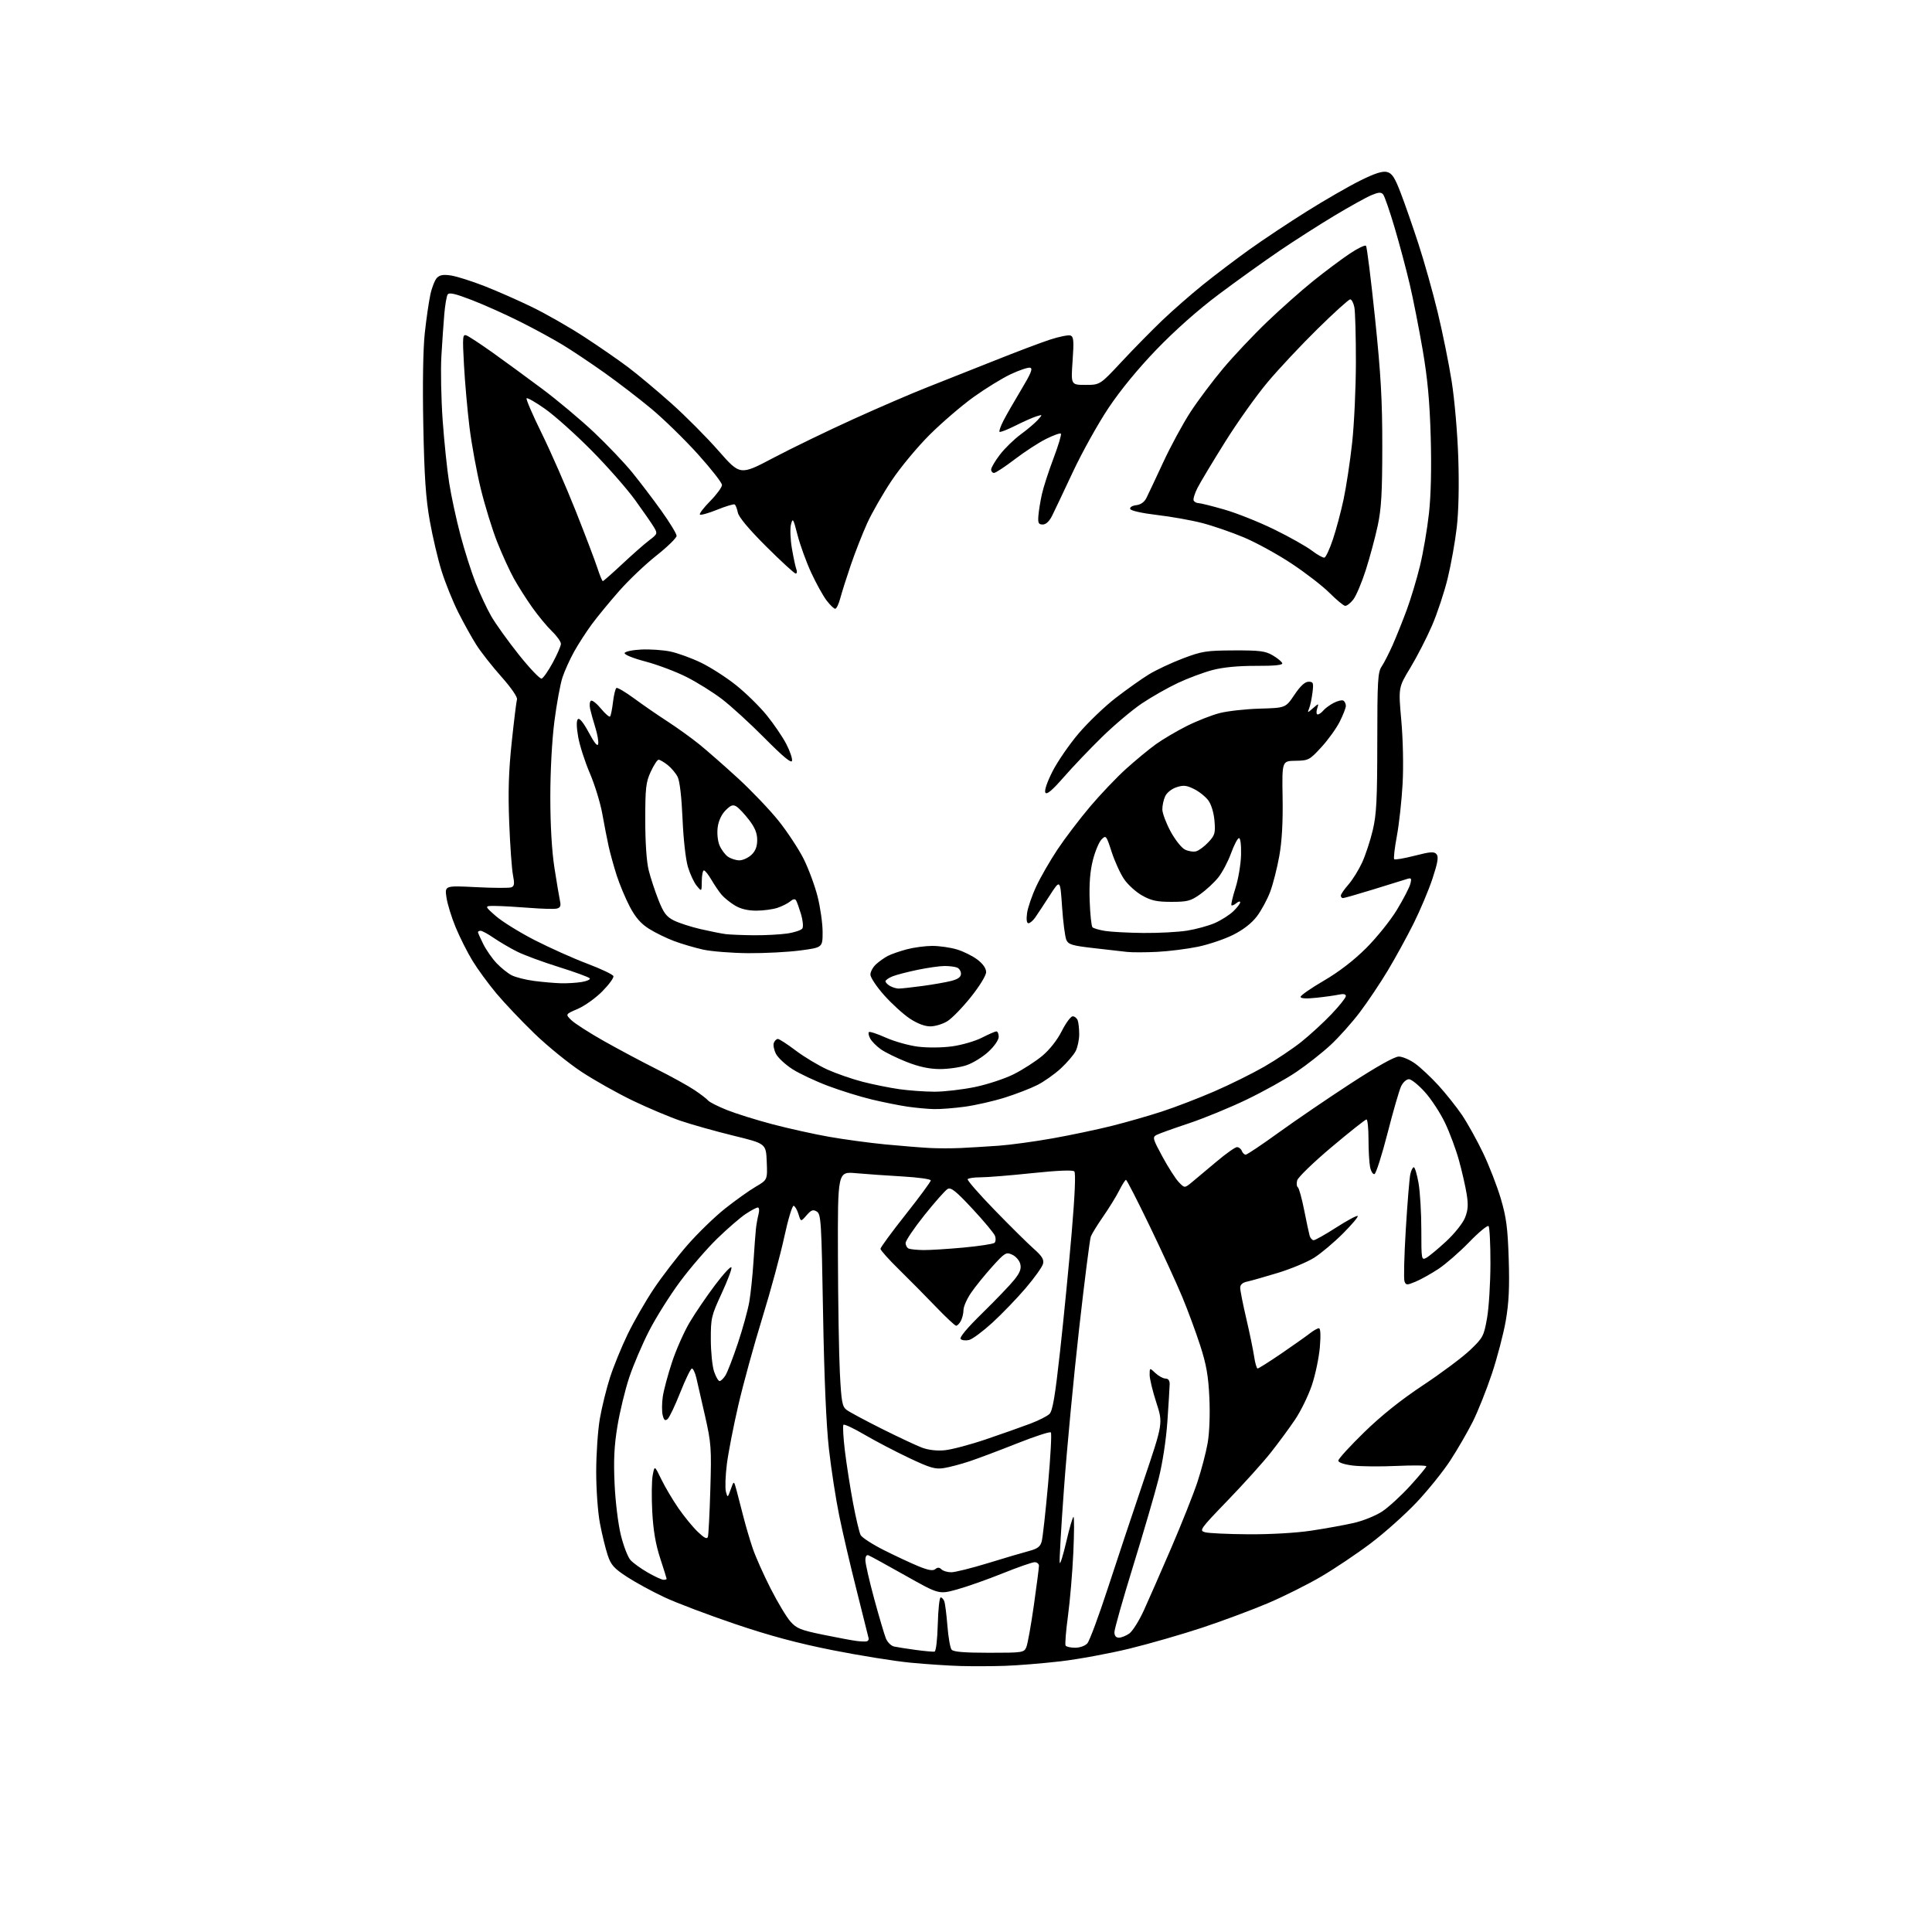 <?xml version="1.0" encoding="UTF-8" standalone="no"?>
<svg 
  version="1.1" 
  xmlns="http://www.w3.org/2000/svg" 
  xmlns:xlink="http://www.w3.org/1999/xlink" 
  xmlns:svg="http://www.w3.org/2000/svg"
  xmlns:rdf="http://www.w3.org/1999/02/22-rdf-syntax-ns#"
  xmlns:cc="http://creativecommons.org/ns#"
  xmlns:dc="http://purl.org/dc/elements/1.1/"
  viewBox="0 0 768 768"
  width="768"
  height="768"
>
<style>svg {background-color: white; }</style>"
<path stroke="none" fill="black" fill-rule="evenodd" d="M399.50,662.20C394.55,662.37 386.68,662.40 382.00,662.27C377.32,662.15 368.32,661.55 362.00,660.95C355.68,660.35 341.73,658.11 331.00,655.98C317.07,653.21 305.95,650.23 292.09,645.53C281.41,641.91 268.81,637.14 264.09,634.92C259.37,632.71 252.71,629.09 249.30,626.87C244.03,623.43 242.87,622.14 241.55,618.15C240.69,615.57 239.32,609.94 238.50,605.64C237.65,601.24 237.00,592.24 237.00,585.04C237.00,578.01 237.66,568.49 238.46,563.87C239.27,559.26 241.09,551.89 242.51,547.49C243.93,543.10 247.08,535.39 249.51,530.37C251.94,525.35 256.61,517.22 259.89,512.32C263.17,507.42 269.21,499.57 273.31,494.88C277.41,490.19 284.13,483.68 288.23,480.42C292.33,477.17 297.81,473.26 300.39,471.75C305.09,469.00 305.09,469.00 304.79,461.80C304.50,454.60 304.50,454.60 291.50,451.43C284.35,449.68 274.90,447.02 270.50,445.52C266.10,444.02 257.55,440.41 251.50,437.50C245.45,434.59 236.30,429.45 231.17,426.07C226.04,422.69 217.62,415.85 212.46,410.86C207.30,405.87 200.47,398.67 197.29,394.86C194.11,391.06 189.84,385.22 187.81,381.89C185.78,378.55 182.78,372.60 181.15,368.66C179.51,364.72 177.86,359.37 177.48,356.77C176.78,352.03 176.78,352.03 189.28,352.66C196.16,353.01 202.45,353.04 203.27,352.73C204.46,352.27 204.59,351.29 203.91,347.83C203.44,345.45 202.77,336.07 202.42,327.00C201.94,314.81 202.20,306.46 203.42,295.00C204.32,286.48 205.26,278.82 205.51,278.00C205.78,277.13 203.17,273.35 199.33,269.03C195.68,264.93 191.21,259.25 189.40,256.41C187.59,253.58 184.33,247.71 182.15,243.38C179.98,239.05 177.01,231.68 175.55,227.02C174.08,222.36 171.97,213.36 170.84,207.02C169.26,198.12 168.67,189.48 168.27,169.00C167.95,152.71 168.18,138.61 168.86,132.39C169.46,126.83 170.46,119.96 171.07,117.13C171.67,114.29 172.87,111.27 173.72,110.42C174.87,109.27 176.33,109.04 179.39,109.53C181.65,109.89 187.55,111.76 192.50,113.69C197.45,115.62 206.00,119.39 211.50,122.06C217.00,124.73 226.32,130.06 232.22,133.90C238.12,137.74 245.99,143.19 249.72,146.00C253.45,148.81 261.12,155.23 266.77,160.26C272.42,165.29 280.90,173.81 285.62,179.20C294.21,188.98 294.21,188.98 307.35,182.05C314.58,178.23 328.89,171.30 339.15,166.64C349.41,161.98 362.69,156.26 368.65,153.93C374.62,151.59 386.48,146.89 395.00,143.48C403.52,140.07 413.55,136.27 417.29,135.04C421.02,133.82 424.74,133.07 425.56,133.38C426.80,133.86 426.93,135.54 426.37,143.48C425.70,153.00 425.70,153.00 431.49,153.00C437.28,153.00 437.28,153.00 445.89,143.76C450.63,138.68 457.88,131.30 462.00,127.36C466.12,123.42 473.43,117.03 478.24,113.15C483.04,109.28 491.43,102.93 496.88,99.03C502.33,95.14 512.58,88.33 519.65,83.91C526.72,79.48 536.18,74.03 540.68,71.80C546.54,68.89 549.56,67.92 551.35,68.37C553.37,68.88 554.43,70.50 556.82,76.75C558.46,81.01 561.63,90.12 563.87,97.00C566.12,103.88 569.54,116.03 571.47,124.00C573.41,131.97 575.92,144.35 577.05,151.50C578.21,158.79 579.37,172.19 579.69,182.00C580.05,192.95 579.83,203.32 579.08,209.70C578.43,215.31 576.82,224.37 575.49,229.83C574.17,235.29 571.36,243.77 569.25,248.67C567.14,253.56 563.26,261.10 560.64,265.43C555.87,273.29 555.87,273.29 557.04,286.39C557.72,293.98 557.94,304.56 557.56,311.50C557.20,318.10 556.18,327.44 555.29,332.25C554.39,337.06 553.91,341.24 554.22,341.55C554.52,341.86 558.18,341.23 562.35,340.16C568.69,338.54 570.12,338.44 571.06,339.58C571.91,340.60 571.52,342.94 569.45,349.22C567.95,353.77 564.56,361.82 561.92,367.11C559.28,372.39 554.69,380.77 551.72,385.72C548.75,390.68 543.76,398.13 540.63,402.28C537.51,406.43 532.22,412.36 528.89,415.44C525.55,418.53 519.43,423.35 515.27,426.15C511.12,428.95 502.27,433.87 495.61,437.08C488.95,440.29 478.55,444.56 472.50,446.57C466.45,448.58 460.69,450.65 459.71,451.17C458.07,452.04 458.26,452.74 462.10,459.81C464.39,464.04 467.31,468.59 468.58,469.92C470.89,472.34 470.89,472.34 473.84,469.92C475.46,468.59 479.85,464.91 483.59,461.75C487.33,458.59 490.99,456.00 491.73,456.00C492.46,456.00 493.32,456.67 493.64,457.50C493.95,458.32 494.65,459.00 495.18,459.00C495.71,459.00 501.63,455.04 508.33,450.19C515.02,445.35 527.90,436.58 536.94,430.69C547.37,423.91 554.36,420.00 556.04,420.00C557.50,420.00 560.45,421.27 562.60,422.83C564.74,424.39 568.89,428.28 571.82,431.48C574.74,434.69 578.93,439.95 581.13,443.18C583.32,446.42 587.10,453.21 589.53,458.28C591.96,463.35 595.14,471.55 596.60,476.50C598.79,483.93 599.34,488.12 599.74,500.50C600.09,511.71 599.80,517.90 598.57,525.00C597.66,530.23 595.17,539.73 593.04,546.12C590.90,552.51 587.49,561.06 585.46,565.12C583.42,569.18 579.42,576.10 576.56,580.50C573.70,584.90 567.61,592.46 563.02,597.31C558.43,602.15 550.25,609.45 544.84,613.52C539.43,617.60 530.62,623.52 525.25,626.67C519.89,629.83 510.32,634.61 504.00,637.30C497.68,639.98 485.98,644.34 478.00,646.99C470.02,649.64 456.98,653.40 449.00,655.35C441.02,657.30 428.65,659.58 421.50,660.41C414.35,661.23 404.45,662.04 399.50,662.20zM371.50,656.54C372.07,656.42 372.62,651.75 372.78,645.67C372.94,639.80 373.45,635.00 373.93,635.00C374.40,635.00 375.05,635.69 375.37,636.53C375.69,637.37 376.25,641.75 376.61,646.28C376.97,650.80 377.71,655.06 378.26,655.75C378.96,656.64 383.22,657.00 393.14,657.00C406.61,657.00 407.07,656.93 407.99,654.75C408.51,653.51 409.85,646.05 410.97,638.17C412.09,630.29 413.00,623.20 413.00,622.42C413.00,621.64 412.23,621.00 411.28,621.00C410.34,621.00 404.60,623.00 398.53,625.45C392.46,627.89 384.29,630.77 380.37,631.85C373.23,633.81 373.23,633.81 359.87,626.28C352.52,622.14 345.94,618.53 345.25,618.27C344.46,617.96 344.00,618.68 344.00,620.22C344.00,621.56 345.58,628.47 347.51,635.58C349.45,642.69 351.53,649.74 352.14,651.26C352.75,652.78 354.21,654.24 355.38,654.51C356.54,654.77 360.43,655.39 364.00,655.87C367.57,656.35 370.95,656.65 371.50,656.54zM427.40,655.00C429.27,655.00 431.36,654.25 432.24,653.25C433.10,652.29 436.74,642.50 440.33,631.50C443.92,620.50 450.34,601.21 454.60,588.63C462.33,565.76 462.33,565.76 459.67,557.57C458.20,553.07 457.00,548.09 457.00,546.52C457.00,543.65 457.00,543.65 459.31,545.83C460.59,547.02 462.39,548.00 463.31,548.00C464.41,548.00 464.99,548.79 464.96,550.25C464.94,551.49 464.53,558.12 464.06,565.00C463.53,572.54 462.13,581.66 460.52,588.00C459.05,593.77 454.51,609.33 450.43,622.56C446.34,635.79 443.00,647.60 443.00,648.81C443.00,650.24 443.61,651.00 444.78,651.00C445.76,651.00 447.61,650.26 448.90,649.36C450.19,648.46 452.81,644.29 454.72,640.11C456.63,635.92 461.53,624.73 465.62,615.24C469.70,605.75 474.36,594.05 475.96,589.24C477.56,584.43 479.41,577.39 480.07,573.58C480.78,569.47 481.05,562.16 480.74,555.58C480.33,546.86 479.55,542.42 477.07,534.77C475.33,529.41 472.12,520.70 469.91,515.42C467.71,510.13 461.92,497.52 457.03,487.40C452.15,477.28 447.90,469.00 447.60,469.00C447.29,469.00 446.08,470.91 444.90,473.25C443.72,475.59 440.87,480.21 438.57,483.52C436.27,486.83 434.05,490.43 433.63,491.52C433.21,492.61 431.12,509.09 428.97,528.15C426.82,547.22 424.12,575.70 422.97,591.46C421.81,607.22 421.05,620.64 421.26,621.28C421.47,621.92 422.66,618.07 423.90,612.72C425.13,607.38 426.41,603.00 426.73,603.00C427.05,603.00 427.02,609.41 426.66,617.25C426.30,625.09 425.34,636.40 424.53,642.39C423.72,648.39 423.30,653.67 423.59,654.14C423.88,654.62 425.60,655.00 427.40,655.00zM344.50,652.47C345.05,652.35 345.41,651.82 345.30,651.28C345.19,650.75 343.07,642.26 340.58,632.40C338.08,622.55 334.94,609.09 333.60,602.48C332.25,595.88 330.41,583.96 329.51,575.99C328.45,566.58 327.63,547.67 327.18,522.11C326.55,485.58 326.37,482.63 324.69,481.61C323.21,480.70 322.47,480.97 320.61,483.11C318.34,485.72 318.34,485.72 317.42,482.68C316.91,481.00 316.05,479.49 315.50,479.32C314.95,479.15 313.26,484.74 311.75,491.75C310.24,498.76 306.32,513.21 303.04,523.86C299.75,534.51 295.47,550.09 293.52,558.48C291.57,566.87 289.51,577.49 288.93,582.07C288.36,586.66 288.19,591.56 288.56,592.96C289.23,595.47 289.26,595.45 290.49,592.00C291.73,588.50 291.73,588.50 292.81,592.50C293.40,594.70 294.62,599.42 295.53,603.00C296.44,606.58 298.10,612.20 299.22,615.50C300.34,618.80 303.53,625.96 306.31,631.42C309.09,636.88 312.62,642.78 314.17,644.54C316.63,647.34 318.22,647.99 327.24,649.84C332.88,650.99 338.85,652.11 340.50,652.31C342.15,652.52 343.95,652.59 344.50,652.47zM263.75,627.99C264.44,628.00 265.00,627.83 265.00,627.63C265.00,627.42 263.84,623.71 262.42,619.38C260.61,613.84 259.68,608.35 259.28,600.91C258.97,595.09 259.05,588.56 259.46,586.41C260.20,582.50 260.20,582.50 262.86,588.00C264.32,591.02 267.38,596.20 269.66,599.50C271.94,602.80 275.40,607.04 277.37,608.92C279.96,611.40 281.06,611.94 281.40,610.92C281.65,610.14 282.09,601.62 282.37,592.00C282.86,575.72 282.71,573.70 280.30,563.00C278.87,556.67 277.30,549.81 276.81,547.75C276.32,545.69 275.53,544.00 275.05,544.00C274.57,544.00 272.49,548.29 270.41,553.53C268.34,558.77 266.07,563.53 265.36,564.11C264.39,564.92 263.92,564.55 263.43,562.58C263.07,561.14 263.09,557.84 263.46,555.24C263.84,552.63 265.49,546.45 267.13,541.50C268.76,536.55 271.90,529.47 274.09,525.76C276.28,522.05 280.85,515.34 284.23,510.85C287.62,506.35 290.56,503.18 290.77,503.80C290.97,504.42 289.20,509.10 286.84,514.21C282.77,523.00 282.54,523.98 282.56,532.50C282.57,537.45 283.16,543.19 283.87,545.25C284.57,547.31 285.56,549.00 286.05,549.00C286.55,549.00 287.59,547.99 288.37,546.75C289.16,545.51 291.38,539.76 293.31,533.97C295.25,528.18 297.29,520.76 297.86,517.47C298.42,514.19 299.17,507.00 299.52,501.50C299.87,496.00 300.31,490.15 300.49,488.50C300.66,486.85 301.13,484.26 301.51,482.75C301.92,481.16 301.81,480.00 301.25,480.00C300.72,480.00 298.53,481.17 296.39,482.59C294.25,484.01 289.18,488.40 285.12,492.34C281.07,496.28 274.45,503.93 270.42,509.35C266.39,514.76 260.83,523.59 258.07,528.96C255.31,534.33 251.73,542.72 250.11,547.61C248.48,552.50 246.38,561.18 245.44,566.91C244.15,574.73 243.87,580.46 244.31,589.91C244.63,596.97 245.73,605.92 246.81,610.28C247.87,614.55 249.58,618.99 250.62,620.14C251.65,621.29 254.75,623.53 257.50,625.11C260.25,626.69 263.06,627.99 263.75,627.99zM371.79,623.75C372.72,622.99 373.42,623.02 374.24,623.84C374.88,624.48 376.63,625.00 378.14,625.00C379.65,625.00 386.20,623.37 392.69,621.38C399.19,619.38 406.50,617.22 408.94,616.58C412.45,615.65 413.53,614.84 414.10,612.71C414.50,611.23 415.63,601.04 416.62,590.05C417.61,579.07 418.11,569.78 417.73,569.40C417.36,569.02 411.30,571.00 404.27,573.79C397.25,576.58 388.74,579.78 385.38,580.90C382.01,582.02 377.44,583.23 375.23,583.58C371.77,584.13 369.81,583.56 361.35,579.56C355.93,576.99 347.99,572.84 343.70,570.33C339.42,567.81 335.63,566.03 335.29,566.37C334.96,566.71 335.21,571.38 335.86,576.74C336.51,582.11 337.97,591.43 339.10,597.46C340.23,603.49 341.59,609.23 342.12,610.22C342.65,611.21 346.77,613.88 351.29,616.16C355.81,618.44 361.98,621.32 365.00,622.57C369.01,624.21 370.85,624.53 371.79,623.75zM496.26,609.90C504.92,609.96 515.21,609.37 521.17,608.47C526.76,607.63 534.38,606.26 538.09,605.41C541.81,604.57 546.91,602.51 549.44,600.83C551.96,599.16 556.94,594.60 560.51,590.69C564.08,586.78 567.00,583.27 567.00,582.88C567.00,582.50 561.68,582.43 555.19,582.73C548.69,583.03 540.81,582.96 537.69,582.57C534.22,582.13 532.00,581.37 532.00,580.62C532.00,579.94 536.61,574.88 542.25,569.38C549.11,562.69 556.89,556.47 565.77,550.59C573.07,545.75 581.46,539.47 584.42,536.64C589.52,531.77 589.86,531.11 591.12,524.00C591.85,519.88 592.46,510.12 592.47,502.33C592.49,494.54 592.15,487.82 591.72,487.39C591.30,486.97 587.83,489.83 584.02,493.77C580.21,497.70 574.71,502.49 571.80,504.42C568.88,506.34 564.80,508.62 562.73,509.48C559.25,510.92 558.90,510.92 558.31,509.36C557.95,508.43 558.19,499.08 558.83,488.59C559.47,478.09 560.28,468.26 560.62,466.75C560.96,465.24 561.58,464.00 562.01,464.00C562.44,464.00 563.29,466.85 563.90,470.33C564.50,473.81 565.00,482.16 565.00,488.87C565.00,500.67 565.06,501.04 566.95,500.02C568.03,499.45 571.58,496.50 574.85,493.48C578.19,490.39 581.48,486.27 582.36,484.07C583.58,481.01 583.72,478.94 583.01,474.58C582.51,471.51 581.14,465.51 579.96,461.25C578.79,456.99 576.30,450.30 574.44,446.39C572.58,442.48 568.98,436.97 566.44,434.14C563.90,431.31 561.03,429.00 560.07,429.00C559.11,429.00 557.72,430.24 556.99,431.75C556.25,433.26 553.82,441.66 551.58,450.42C549.33,459.17 547.00,466.50 546.38,466.71C545.77,466.91 544.98,465.65 544.63,463.91C544.28,462.17 544.00,457.21 544.00,452.87C544.00,448.54 543.64,445.00 543.19,445.00C542.74,445.00 536.50,449.95 529.30,456.01C522.11,462.06 515.97,468.01 515.65,469.22C515.33,470.44 515.45,471.67 515.91,471.96C516.36,472.26 517.49,476.32 518.42,481.00C519.34,485.68 520.33,490.29 520.61,491.25C520.90,492.21 521.62,493.00 522.22,493.00C522.81,493.00 526.87,490.71 531.23,487.91C535.59,485.12 539.41,483.07 539.71,483.38C540.01,483.68 537.36,486.82 533.82,490.36C530.28,493.90 525.16,498.21 522.44,499.94C519.72,501.67 513.23,504.38 508.00,505.98C502.77,507.57 497.26,509.14 495.75,509.46C493.92,509.84 493.00,510.67 493.00,511.93C493.00,512.97 494.09,518.48 495.42,524.16C496.75,529.85 498.15,536.64 498.54,539.25C498.92,541.86 499.54,544.00 499.93,544.00C500.31,544.00 504.54,541.33 509.32,538.07C514.10,534.80 519.20,531.20 520.64,530.07C522.09,528.93 523.73,528.00 524.28,528.00C524.93,528.00 525.06,530.70 524.66,535.55C524.30,539.70 522.88,546.49 521.49,550.64C520.09,554.78 517.08,560.95 514.79,564.34C512.51,567.73 508.14,573.65 505.10,577.50C502.05,581.35 494.37,589.87 488.03,596.44C477.04,607.83 476.62,608.42 479.00,609.09C480.38,609.48 488.14,609.85 496.26,609.90zM375.50,576.50C378.25,576.25 385.68,574.28 392.00,572.13C398.32,569.98 406.20,567.20 409.50,565.95C412.80,564.70 416.25,562.97 417.16,562.09C418.44,560.86 419.41,555.15 421.41,537.00C422.84,524.08 424.91,502.95 426.01,490.05C427.29,475.02 427.66,466.26 427.05,465.65C426.43,465.03 420.41,465.28 410.29,466.34C401.61,467.26 392.39,468.00 389.81,468.00C387.23,468.00 384.91,468.34 384.66,468.75C384.41,469.16 389.22,474.68 395.36,481.00C401.50,487.32 408.47,494.22 410.85,496.33C414.22,499.31 415.05,500.65 414.62,502.39C414.31,503.62 411.20,507.98 407.71,512.07C404.22,516.15 398.28,522.32 394.51,525.77C390.74,529.22 386.58,532.32 385.26,532.65C383.93,532.98 382.42,532.82 381.89,532.29C381.28,531.68 384.40,527.94 390.56,521.92C395.85,516.74 401.54,510.80 403.20,508.73C405.46,505.89 406.05,504.33 405.57,502.44C405.23,501.06 403.79,499.40 402.37,498.76C399.94,497.65 399.47,497.93 394.40,503.54C391.44,506.82 387.66,511.49 386.01,513.92C384.35,516.35 383.00,519.42 383.00,520.74C383.00,522.05 382.53,524.00 381.96,525.07C381.40,526.13 380.55,527.00 380.08,527.00C379.61,527.00 375.92,523.54 371.87,519.31C367.81,515.09 361.24,508.43 357.25,504.53C353.26,500.62 350.00,496.97 350.00,496.42C350.00,495.88 354.50,489.74 360.00,482.80C365.50,475.85 370.00,469.74 370.00,469.23C370.00,468.72 364.94,468.02 358.75,467.66C352.56,467.30 344.24,466.72 340.25,466.36C333.00,465.71 333.00,465.71 333.09,499.10C333.14,517.47 333.49,538.45 333.86,545.72C334.45,557.27 334.79,559.13 336.52,560.44C337.61,561.27 343.90,564.64 350.50,567.95C357.10,571.25 364.30,574.63 366.50,575.46C368.99,576.40 372.39,576.80 375.50,576.50zM367.00,496.92C369.48,496.96 376.68,496.51 383.00,495.93C389.32,495.34 394.88,494.49 395.35,494.03C395.82,493.57 395.91,492.37 395.56,491.35C395.22,490.33 391.20,485.50 386.64,480.60C380.00,473.47 378.03,471.88 376.70,472.63C375.79,473.14 371.66,477.80 367.52,482.98C363.38,488.16 360.00,493.17 360.00,494.11C360.00,495.06 360.56,496.06 361.25,496.34C361.94,496.62 364.52,496.88 367.00,496.92zM382.00,456.35C385.57,456.18 392.32,455.77 397.00,455.44C401.68,455.10 411.35,453.78 418.50,452.50C425.65,451.23 436.23,448.99 442.00,447.55C447.77,446.10 456.77,443.52 462.00,441.81C467.23,440.10 476.56,436.51 482.74,433.83C488.92,431.15 497.81,426.75 502.50,424.05C507.19,421.36 513.84,416.91 517.27,414.18C520.69,411.45 526.09,406.50 529.25,403.18C532.41,399.86 535.00,396.61 535.00,395.96C535.00,395.18 534.05,394.98 532.25,395.37C530.74,395.70 526.69,396.27 523.25,396.63C519.20,397.06 517.00,396.93 517.00,396.26C517.00,395.69 521.15,392.81 526.21,389.86C532.17,386.39 538.11,381.83 543.02,376.94C547.20,372.78 552.72,365.92 555.29,361.68C557.86,357.45 560.26,352.81 560.62,351.38C561.22,349.00 561.07,348.84 558.89,349.54C557.57,349.96 551.60,351.81 545.62,353.65C539.64,355.49 534.35,357.00 533.87,357.00C533.39,357.00 533.00,356.57 533.00,356.03C533.00,355.50 534.35,353.53 536.00,351.65C537.65,349.77 540.11,345.81 541.47,342.86C542.82,339.90 544.73,334.11 545.70,329.99C547.18,323.77 547.48,317.84 547.49,295.00C547.50,270.79 547.70,267.20 549.20,265.00C550.13,263.62 552.09,259.80 553.56,256.50C555.02,253.20 557.55,246.90 559.18,242.50C560.81,238.10 563.19,230.19 564.47,224.92C565.75,219.65 567.35,210.28 568.03,204.10C568.83,196.91 569.08,185.96 568.73,173.68C568.32,159.46 567.49,150.49 565.52,139.00C564.05,130.47 561.75,118.78 560.39,113.00C559.04,107.22 556.34,97.10 554.39,90.51C552.44,83.91 550.38,77.96 549.82,77.29C549.02,76.32 548.02,76.38 545.16,77.58C543.16,78.41 536.57,82.07 530.51,85.70C524.46,89.33 514.55,95.67 508.50,99.78C502.45,103.89 491.65,111.64 484.50,116.99C476.36,123.08 467.12,131.27 459.80,138.86C452.34,146.60 445.37,155.09 440.57,162.29C436.44,168.50 430.11,179.87 426.52,187.54C422.92,195.22 419.20,203.07 418.24,205.00C417.12,207.25 415.78,208.50 414.50,208.50C412.83,208.50 412.55,207.93 412.78,205.00C412.93,203.07 413.55,199.25 414.16,196.50C414.76,193.75 416.84,187.33 418.77,182.23C420.70,177.12 422.03,172.70 421.72,172.38C421.41,172.07 418.76,173.02 415.83,174.48C412.90,175.94 407.30,179.58 403.39,182.57C399.48,185.56 395.76,188.00 395.14,188.00C394.51,188.00 394.00,187.39 394.00,186.64C394.00,185.90 395.56,183.25 397.46,180.76C399.36,178.27 403.08,174.65 405.72,172.70C408.37,170.76 411.43,168.17 412.52,166.95C414.50,164.73 414.50,164.73 412.00,165.50C410.62,165.92 406.87,167.58 403.65,169.20C400.43,170.81 397.59,171.92 397.33,171.66C397.07,171.40 397.76,169.43 398.86,167.27C399.96,165.11 403.15,159.56 405.94,154.92C409.85,148.42 410.66,146.43 409.47,146.17C408.63,145.99 405.14,147.17 401.72,148.78C398.30,150.40 391.68,154.48 387.00,157.84C382.32,161.20 374.52,167.90 369.65,172.72C364.78,177.56 357.94,185.78 354.44,191.03C350.95,196.27 346.56,203.92 344.70,208.03C342.84,212.14 339.93,219.55 338.24,224.50C336.55,229.45 334.66,235.41 334.04,237.75C333.43,240.09 332.51,242.00 332.01,242.00C331.51,242.00 329.96,240.51 328.57,238.68C327.17,236.85 324.42,231.87 322.45,227.61C320.48,223.34 318.05,216.63 317.03,212.68C315.34,206.08 315.13,205.74 314.43,208.48C314.01,210.11 314.18,214.43 314.80,218.06C315.43,221.70 316.22,225.42 316.58,226.34C316.93,227.25 316.80,228.00 316.30,228.00C315.80,228.00 310.54,223.17 304.62,217.28C297.67,210.35 293.66,205.56 293.30,203.75C292.99,202.22 292.43,200.76 292.04,200.53C291.66,200.29 288.53,201.23 285.08,202.62C281.64,204.01 278.55,204.88 278.22,204.55C277.89,204.22 279.73,201.81 282.31,199.19C284.89,196.57 287.00,193.69 287.00,192.79C287.00,191.89 282.67,186.36 277.39,180.50C272.10,174.65 263.82,166.57 259.00,162.56C254.18,158.54 245.79,152.10 240.37,148.24C234.94,144.39 227.46,139.38 223.73,137.12C220.01,134.85 212.36,130.69 206.73,127.87C201.11,125.04 192.50,121.18 187.60,119.29C180.87,116.69 178.52,116.16 177.94,117.10C177.51,117.79 176.92,121.31 176.61,124.92C176.30,128.54 175.78,136.00 175.46,141.50C175.13,147.00 175.36,158.47 175.96,167.00C176.57,175.53 177.73,186.78 178.56,192.00C179.38,197.22 181.40,206.57 183.05,212.77C184.69,218.97 187.42,227.52 189.10,231.77C190.78,236.02 193.54,241.93 195.24,244.89C196.93,247.86 201.87,254.75 206.21,260.21C210.56,265.66 214.65,269.96 215.31,269.75C215.96,269.55 217.95,266.70 219.72,263.44C221.49,260.17 222.96,256.80 222.97,255.95C222.99,255.09 221.39,252.84 219.42,250.95C217.46,249.05 213.94,244.80 211.60,241.50C209.26,238.20 205.97,233.03 204.29,230.00C202.60,226.97 199.62,220.44 197.65,215.48C195.69,210.52 192.75,201.00 191.12,194.32C189.49,187.64 187.47,176.63 186.63,169.84C185.80,163.05 184.81,151.92 184.44,145.10C183.81,133.68 183.90,132.75 185.46,133.35C186.40,133.71 191.06,136.78 195.83,140.17C200.60,143.57 209.50,150.08 215.61,154.64C221.71,159.21 230.99,166.99 236.21,171.93C241.43,176.87 248.19,183.97 251.24,187.71C254.28,191.44 259.52,198.32 262.87,203.00C266.22,207.68 268.96,212.18 268.96,213.00C268.96,213.82 265.37,217.33 260.99,220.80C256.61,224.26 249.94,230.59 246.18,234.87C242.41,239.14 237.52,245.09 235.30,248.09C233.09,251.09 229.90,256.01 228.23,259.02C226.55,262.03 224.47,266.64 223.60,269.26C222.73,271.87 221.28,279.75 220.38,286.76C219.41,294.35 218.75,306.57 218.76,317.00C218.77,328.14 219.36,338.32 220.40,345.00C221.30,350.77 222.29,356.67 222.60,358.11C223.04,360.10 222.75,360.83 221.34,361.17C220.33,361.41 215.45,361.29 210.50,360.89C205.55,360.50 199.47,360.15 197.00,360.13C192.50,360.09 192.50,360.09 197.00,364.06C199.47,366.25 206.42,370.57 212.43,373.66C218.45,376.74 227.89,380.98 233.41,383.06C238.93,385.14 243.63,387.38 243.84,388.02C244.06,388.67 242.08,391.38 239.46,394.04C236.83,396.71 232.44,399.85 229.70,401.03C224.72,403.18 224.72,403.18 227.11,405.52C228.42,406.81 234.25,410.55 240.06,413.83C245.86,417.10 255.31,422.14 261.06,425.02C266.80,427.90 273.52,431.61 276.00,433.27C278.48,434.92 280.95,436.82 281.50,437.48C282.05,438.13 285.43,439.84 289.00,441.26C292.57,442.69 300.68,445.22 307.00,446.89C313.32,448.56 323.45,450.81 329.50,451.88C335.55,452.95 345.68,454.32 352.00,454.93C358.32,455.53 366.20,456.17 369.50,456.34C372.80,456.52 378.43,456.52 382.00,456.35zM371.18,440.88C368.60,440.81 363.91,440.38 360.74,439.91C357.57,439.45 351.23,438.18 346.65,437.09C342.07,436.00 334.21,433.57 329.18,431.67C324.15,429.78 317.76,426.77 314.98,424.99C312.19,423.20 309.26,420.47 308.46,418.93C307.67,417.39 307.28,415.42 307.61,414.56C307.94,413.70 308.67,413.00 309.22,413.00C309.77,413.00 312.99,415.09 316.36,417.64C319.74,420.19 325.40,423.58 328.93,425.18C332.47,426.77 338.77,428.96 342.93,430.03C347.10,431.10 353.65,432.42 357.50,432.97C361.35,433.51 367.65,433.96 371.50,433.97C375.35,433.97 382.57,433.13 387.54,432.11C392.51,431.08 399.48,428.78 403.04,426.99C406.59,425.20 411.66,421.93 414.31,419.73C417.25,417.27 420.26,413.45 422.07,409.86C423.70,406.64 425.65,404.00 426.41,404.00C427.17,404.00 428.06,404.71 428.39,405.58C428.73,406.45 429.00,408.95 429.00,411.13C429.00,413.31 428.36,416.34 427.58,417.85C426.79,419.37 424.13,422.46 421.67,424.74C419.20,427.01 415.00,429.98 412.34,431.32C409.68,432.67 403.88,434.91 399.46,436.30C395.04,437.70 387.92,439.32 383.64,439.92C379.36,440.51 373.75,440.95 371.18,440.88zM373.57,424.97C369.33,424.94 365.35,424.08 360.36,422.12C356.44,420.57 351.83,418.30 350.11,417.08C348.40,415.86 346.51,413.95 345.92,412.84C345.32,411.74 345.09,410.58 345.40,410.27C345.71,409.96 348.72,410.95 352.11,412.47C355.49,413.98 361.23,415.60 364.88,416.06C368.73,416.55 374.43,416.49 378.50,415.94C382.35,415.41 387.68,413.86 390.34,412.49C393.01,411.12 395.59,410.00 396.09,410.00C396.59,410.00 397.00,410.97 397.00,412.15C397.00,413.39 395.26,415.91 392.90,418.09C390.64,420.18 386.74,422.58 384.22,423.44C381.70,424.30 376.91,424.98 373.57,424.97zM369.80,408.00C367.61,408.00 364.63,406.87 361.66,404.90C359.09,403.19 354.51,399.03 351.49,395.65C348.48,392.27 346.01,388.57 346.00,387.42C346.00,386.28 347.01,384.43 348.25,383.30C349.49,382.17 351.60,380.68 352.95,379.98C354.30,379.28 357.68,378.11 360.45,377.37C363.23,376.63 367.79,376.02 370.59,376.01C373.39,376.01 377.80,376.64 380.39,377.42C382.97,378.19 386.64,380.02 388.55,381.47C390.74,383.14 392.00,384.95 392.00,386.42C392.00,387.76 389.43,391.96 385.95,396.32C382.62,400.49 378.41,404.82 376.58,405.95C374.76,407.08 371.71,408.00 369.80,408.00zM357.18,392.97C358.10,392.99 362.38,392.52 366.68,391.94C370.98,391.36 376.19,390.44 378.25,389.90C380.88,389.21 382.00,388.37 382.00,387.07C382.00,386.05 381.29,384.94 380.42,384.61C379.55,384.27 377.33,384.00 375.48,384.00C373.64,384.00 368.84,384.68 364.82,385.51C360.79,386.34 356.26,387.52 354.75,388.13C353.24,388.74 352.00,389.62 352.00,390.07C352.00,390.53 352.79,391.36 353.75,391.92C354.71,392.48 356.25,392.95 357.18,392.97zM223.00,390.86C225.47,390.93 229.18,390.70 231.23,390.36C233.28,390.02 234.73,389.37 234.45,388.92C234.17,388.46 228.67,386.45 222.22,384.43C215.77,382.42 208.25,379.64 205.50,378.25C202.75,376.87 198.62,374.44 196.32,372.87C194.02,371.29 191.66,370.00 191.07,370.00C190.48,370.00 190.00,370.24 190.00,370.54C190.00,370.84 190.95,372.97 192.11,375.29C193.27,377.61 195.63,381.00 197.36,382.84C199.09,384.67 201.78,386.84 203.34,387.66C204.90,388.47 208.95,389.50 212.34,389.94C215.73,390.38 220.53,390.80 223.00,390.86zM297.39,378.90C290.85,378.84 282.80,378.21 279.50,377.48C276.20,376.75 271.00,375.23 267.95,374.08C264.90,372.94 260.39,370.73 257.93,369.17C254.72,367.14 252.58,364.66 250.35,360.42C248.64,357.16 246.30,351.57 245.15,348.00C244.00,344.43 242.57,339.25 241.96,336.50C241.35,333.75 240.22,327.94 239.44,323.58C238.67,319.22 236.43,311.93 234.47,307.37C232.52,302.82 230.43,296.33 229.84,292.96C229.15,289.05 229.10,286.50 229.72,285.88C230.33,285.27 231.90,287.19 234.06,291.21C236.29,295.38 237.55,296.91 237.79,295.74C237.99,294.77 237.48,291.84 236.66,289.24C235.85,286.63 234.91,283.29 234.59,281.81C234.26,280.33 234.41,278.87 234.92,278.55C235.42,278.24 237.21,279.65 238.89,281.69C240.57,283.72 242.20,285.14 242.50,284.83C242.81,284.52 243.34,281.95 243.67,279.11C244.01,276.27 244.62,273.73 245.04,273.48C245.45,273.22 248.65,275.11 252.15,277.69C255.64,280.26 261.58,284.36 265.35,286.79C269.12,289.23 274.74,293.28 277.85,295.78C280.96,298.29 287.92,304.39 293.32,309.34C298.72,314.29 305.99,321.92 309.49,326.28C312.98,330.65 317.45,337.44 319.43,341.36C321.40,345.29 323.91,352.06 325.01,356.41C326.10,360.76 327.00,367.09 327.00,370.48C327.00,376.64 327.00,376.64 318.14,377.82C313.26,378.47 303.92,378.95 297.39,378.90zM460.00,378.38C455.32,378.61 449.93,378.62 448.00,378.40C446.07,378.18 440.08,377.49 434.67,376.88C426.20,375.91 424.71,375.46 423.89,373.63C423.37,372.46 422.60,366.55 422.19,360.50C421.45,349.50 421.45,349.50 417.26,356.00C414.96,359.57 412.36,363.51 411.49,364.75C410.62,365.99 409.42,367.00 408.82,367.00C408.13,367.00 407.93,365.54 408.27,363.00C408.57,360.80 410.22,355.99 411.95,352.30C413.67,348.61 417.50,341.98 420.46,337.55C423.42,333.12 429.20,325.52 433.32,320.65C437.43,315.79 443.87,309.02 447.64,305.62C451.42,302.21 456.75,297.81 459.50,295.83C462.25,293.86 467.78,290.60 471.78,288.59C475.79,286.58 481.66,284.28 484.84,283.46C488.01,282.65 495.21,281.85 500.83,281.69C511.05,281.40 511.05,281.40 514.55,276.20C516.91,272.69 518.74,271.00 520.16,271.00C522.05,271.00 522.21,271.43 521.74,275.25C521.45,277.59 520.87,280.40 520.44,281.50C519.66,283.50 519.66,283.50 521.96,281.50C524.27,279.50 524.27,279.50 523.57,281.75C523.18,282.99 523.29,284.00 523.81,284.00C524.33,284.00 525.34,283.30 526.05,282.43C526.77,281.57 528.64,280.20 530.21,279.39C531.78,278.58 533.50,278.19 534.03,278.52C534.56,278.85 535.00,279.78 535.00,280.59C535.00,281.40 533.89,284.25 532.54,286.92C531.19,289.59 527.90,294.15 525.23,297.05C520.55,302.13 520.16,302.34 514.99,302.42C509.61,302.50 509.61,302.50 509.85,317.00C510.02,326.69 509.59,334.39 508.55,340.21C507.70,344.99 506.07,351.42 504.92,354.49C503.77,357.55 501.39,361.96 499.62,364.28C497.56,367.00 494.21,369.60 490.22,371.60C486.81,373.31 480.53,375.44 476.26,376.33C471.99,377.22 464.68,378.14 460.00,378.38zM299.50,371.78C303.90,371.82 309.90,371.51 312.84,371.10C315.77,370.68 318.53,369.76 318.96,369.07C319.39,368.37 319.14,365.80 318.41,363.36C317.67,360.92 316.79,358.47 316.44,357.90C316.03,357.23 315.22,357.37 314.15,358.29C313.24,359.08 310.97,360.23 309.10,360.86C307.23,361.49 303.41,362.00 300.60,362.00C297.20,361.99 294.36,361.30 292.10,359.92C290.22,358.78 287.86,356.87 286.84,355.67C285.83,354.48 284.01,351.81 282.81,349.75C281.61,347.69 280.26,346.00 279.82,346.00C279.37,346.00 278.99,347.91 278.97,350.25C278.93,354.50 278.93,354.50 276.98,352.15C275.90,350.86 274.32,347.48 273.47,344.65C272.57,341.70 271.66,333.53 271.32,325.50C270.95,316.92 270.21,310.47 269.38,308.84C268.64,307.37 266.85,305.24 265.39,304.09C263.92,302.94 262.32,302.00 261.81,302.00C261.30,302.00 259.90,304.14 258.69,306.75C256.75,310.95 256.50,313.18 256.50,326.00C256.50,335.03 257.02,342.58 257.88,346.00C258.64,349.02 260.39,354.33 261.76,357.79C263.79,362.92 264.92,364.42 267.87,365.90C269.87,366.90 274.65,368.45 278.50,369.34C282.35,370.22 286.85,371.12 288.50,371.33C290.15,371.53 295.10,371.73 299.50,371.78zM454.50,370.87C460.55,370.93 468.42,370.51 471.99,369.93C475.57,369.35 480.52,367.98 482.99,366.89C485.47,365.79 488.74,363.71 490.25,362.26C491.76,360.81 493.00,359.20 493.00,358.69C493.00,358.18 492.31,358.32 491.48,359.02C490.64,359.72 489.76,360.09 489.52,359.85C489.28,359.61 490.00,356.51 491.13,352.96C492.26,349.41 493.25,343.48 493.34,339.78C493.43,335.80 493.09,333.10 492.50,333.16C491.95,333.22 490.53,335.96 489.34,339.24C488.15,342.53 485.85,346.86 484.24,348.86C482.63,350.86 479.40,353.85 477.07,355.50C473.31,358.16 472.01,358.50 465.66,358.50C459.88,358.50 457.64,358.02 454.05,356.00C451.59,354.62 448.36,351.70 446.86,349.50C445.35,347.30 443.13,342.43 441.91,338.68C439.78,332.08 439.64,331.91 437.89,333.68C436.89,334.68 435.34,338.37 434.45,341.87C433.32,346.28 432.93,351.28 433.16,358.04C433.35,363.43 433.85,368.18 434.27,368.60C434.69,369.03 436.94,369.68 439.27,370.06C441.60,370.44 448.45,370.80 454.50,370.87zM293.91,342.00C295.26,342.00 297.41,341.02 298.69,339.83C300.31,338.30 301.00,336.53 301.00,333.90C301.00,331.21 300.09,328.96 297.75,325.92C295.96,323.59 293.72,321.20 292.76,320.61C291.37,319.74 290.51,320.04 288.44,322.11C286.83,323.72 285.64,326.25 285.30,328.83C284.98,331.20 285.28,334.27 286.01,336.02C286.71,337.70 288.21,339.74 289.36,340.54C290.51,341.34 292.55,342.00 293.91,342.00zM475.50,338.40C476.60,338.09 478.79,336.47 480.36,334.78C482.94,332.02 483.18,331.19 482.78,326.32C482.51,323.12 481.52,319.81 480.35,318.21C479.26,316.72 476.72,314.68 474.69,313.67C471.65,312.16 470.43,312.03 467.65,312.95C465.71,313.59 463.81,315.12 463.15,316.58C462.52,317.96 462.02,320.31 462.05,321.80C462.07,323.28 463.54,327.19 465.31,330.48C467.08,333.76 469.64,337.02 471.01,337.70C472.38,338.39 474.40,338.71 475.50,338.40zM422.85,308.94C418.26,314.19 416.12,316.00 415.56,315.09C415.07,314.31 416.19,310.99 418.40,306.62C420.41,302.67 425.11,295.86 428.85,291.47C432.59,287.09 439.21,280.75 443.57,277.39C447.93,274.03 453.83,269.84 456.69,268.09C459.54,266.34 465.61,263.49 470.19,261.75C477.79,258.87 479.53,258.59 490.50,258.55C500.77,258.51 502.99,258.79 505.92,260.51C507.80,261.61 509.51,263.02 509.71,263.62C509.96,264.39 506.74,264.72 499.29,264.69C492.24,264.67 486.25,265.24 482.00,266.35C478.43,267.29 472.21,269.61 468.18,271.51C464.15,273.41 457.72,277.07 453.89,279.64C450.06,282.22 442.97,288.19 438.14,292.91C433.30,297.63 426.43,304.85 422.85,308.94zM314.84,302.43C314.60,303.56 311.30,300.82 304.00,293.46C298.23,287.63 290.57,280.63 287.00,277.91C283.43,275.18 277.08,271.22 272.90,269.11C268.72,267.00 261.40,264.24 256.62,262.97C251.63,261.66 248.09,260.22 248.30,259.59C248.50,258.99 251.48,258.36 254.93,258.20C258.38,258.03 263.57,258.39 266.47,258.99C269.37,259.60 274.84,261.58 278.62,263.40C282.40,265.22 288.69,269.25 292.58,272.36C296.48,275.47 301.97,280.86 304.79,284.33C307.61,287.81 311.10,292.93 312.55,295.73C314.00,298.52 315.03,301.54 314.84,302.43zM534.68,240.83C534.03,240.74 531.25,238.43 528.50,235.69C525.75,232.95 518.96,227.69 513.40,224.02C507.85,220.34 499.32,215.66 494.43,213.61C489.55,211.57 482.10,209.00 477.87,207.91C473.64,206.81 465.56,205.37 459.92,204.71C453.92,204.00 449.50,203.01 449.27,202.32C449.05,201.65 450.07,201.01 451.66,200.82C453.42,200.62 454.90,199.59 455.69,198.00C456.39,196.62 459.40,190.23 462.39,183.79C465.38,177.34 470.26,168.34 473.23,163.79C476.20,159.23 482.04,151.44 486.20,146.49C490.36,141.53 498.21,133.20 503.65,127.99C509.09,122.77 517.36,115.44 522.02,111.69C526.68,107.95 533.16,103.09 536.42,100.91C539.67,98.72 542.64,97.28 543.01,97.72C543.38,98.15 545.00,111.10 546.60,126.50C548.92,148.87 549.50,159.12 549.48,177.50C549.47,195.87 549.11,202.21 547.66,208.98C546.66,213.64 544.53,221.57 542.92,226.60C541.31,231.63 539.06,236.93 537.92,238.37C536.78,239.82 535.33,240.93 534.68,240.83zM239.63,231.00C239.89,231.00 243.34,227.96 247.31,224.25C251.27,220.54 256.08,216.30 258.00,214.84C261.36,212.29 261.44,212.09 260.00,209.65C259.18,208.26 255.80,203.38 252.50,198.82C249.20,194.25 241.32,185.30 235.00,178.93C228.68,172.56 220.44,165.19 216.70,162.56C212.97,159.92 209.65,158.02 209.33,158.33C209.02,158.65 211.71,164.89 215.31,172.20C218.91,179.52 224.99,193.38 228.81,203.00C232.63,212.62 236.52,222.86 237.46,225.75C238.40,228.64 239.37,231.00 239.63,231.00zM526.50,221.66C527.05,221.50 528.55,218.27 529.83,214.47C531.11,210.67 533.03,203.50 534.09,198.53C535.15,193.56 536.69,183.43 537.50,176.00C538.31,168.57 538.98,154.12 538.99,143.88C539.00,133.63 538.72,123.84 538.38,122.13C538.03,120.41 537.29,119.00 536.72,119.00C536.15,119.00 530.31,124.29 523.74,130.75C517.17,137.21 508.22,146.76 503.85,151.98C499.47,157.19 491.89,167.84 487.01,175.65C482.12,183.46 477.17,191.70 476.02,193.96C474.87,196.22 474.19,198.50 474.52,199.03C474.85,199.57 475.72,200.00 476.45,200.00C477.18,200.00 481.76,201.14 486.64,202.54C491.51,203.93 500.45,207.49 506.50,210.45C512.55,213.41 519.30,217.21 521.50,218.89C523.70,220.57 525.95,221.81 526.50,221.66z" />

</svg>